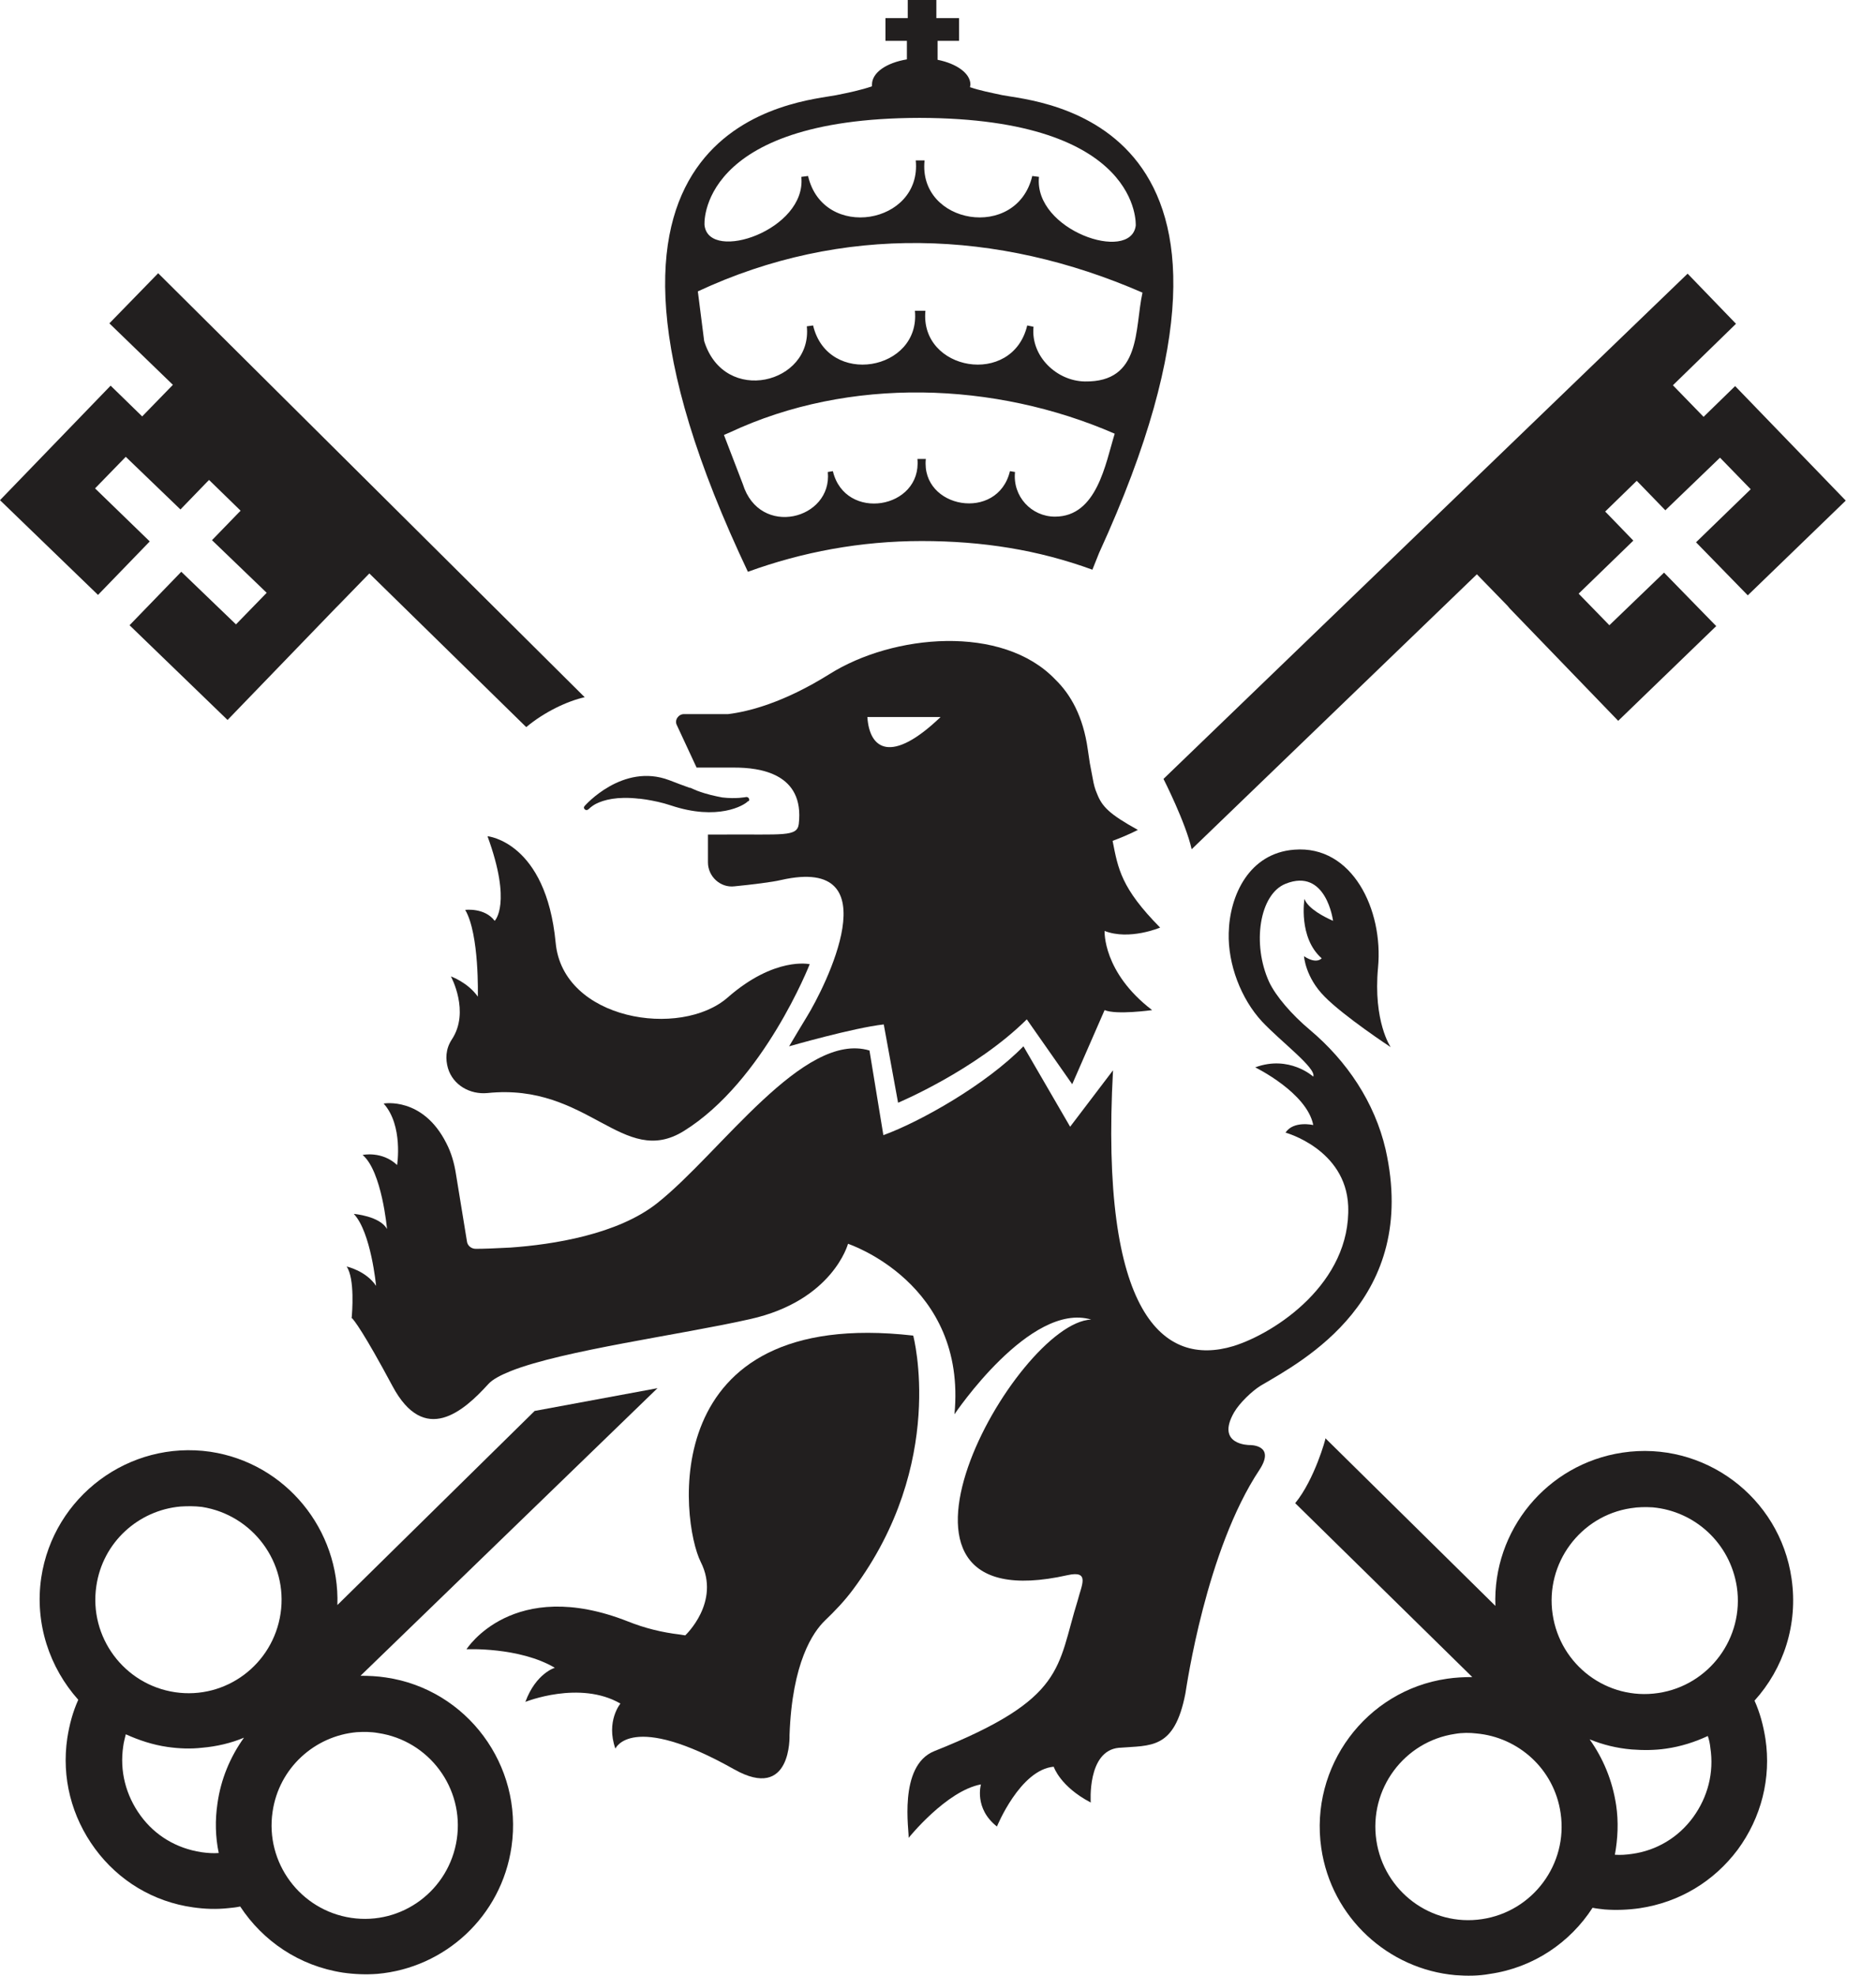 <svg width="57" height="60" viewBox="0 0 57 60" fill="none" xmlns="http://www.w3.org/2000/svg">
<g clip-path="url(#clip0_1277_632)">
<path d="M13.611 32.441C13.764 32.952 14.276 33.246 14.812 33.195C17.88 32.876 18.928 35.497 20.781 34.346C23.209 32.837 24.602 29.282 24.602 29.282C24.602 29.282 23.542 29.04 22.11 30.293C20.679 31.546 17.1 30.983 16.883 28.63C16.589 25.561 14.812 25.395 14.812 25.395C15.566 27.454 15.03 27.965 15.03 27.965C14.723 27.556 14.135 27.633 14.135 27.633C14.57 28.375 14.518 30.267 14.518 30.267C14.212 29.832 13.7 29.653 13.7 29.653C13.7 29.653 14.289 30.727 13.726 31.571C13.534 31.866 13.534 32.172 13.611 32.441Z" fill="#221F1F"/>
<path d="M27.747 40.561C19.887 39.666 20.679 46.225 21.293 47.44C21.906 48.655 20.82 49.665 20.82 49.665L20.654 49.639C20.117 49.575 19.593 49.448 19.081 49.243C15.58 47.862 14.174 50.087 14.174 50.087C14.174 50.087 15.771 50.01 16.858 50.649C16.858 50.649 16.282 50.816 15.963 51.685C15.963 51.685 17.612 51.02 18.851 51.736C18.851 51.736 18.404 52.273 18.698 53.105C18.698 53.105 19.171 51.967 22.302 53.731C24.066 54.728 23.989 52.696 23.989 52.696C24.066 50.483 24.705 49.563 25.063 49.217C25.37 48.923 25.664 48.616 25.919 48.271C28.782 44.435 27.747 40.561 27.747 40.561Z" fill="#221F1F"/>
<path d="M42.1 34.908C41.768 33.476 40.925 32.223 39.8 31.277C39.25 30.816 38.764 30.254 38.56 29.819C38.036 28.668 38.266 27.159 39.059 26.84C40.298 26.341 40.503 27.965 40.503 27.965C40.272 27.863 39.748 27.607 39.634 27.3C39.634 27.3 39.442 28.476 40.158 29.103C40.158 29.103 40.004 29.295 39.621 29.039C39.621 29.039 39.659 29.678 40.247 30.267C40.835 30.867 42.254 31.801 42.254 31.801C42.254 31.801 41.717 31.021 41.87 29.384C42.036 27.632 41.09 25.663 39.327 25.804C37.959 25.906 37.359 27.185 37.333 28.336C37.307 29.282 37.704 30.331 38.343 31.021C38.918 31.635 40.004 32.441 39.902 32.696C39.902 32.696 39.174 32.031 38.138 32.415C38.138 32.415 39.71 33.182 39.902 34.167C39.902 34.167 39.301 34.026 39.059 34.397C39.059 34.397 40.886 34.895 40.963 36.622C41.052 38.962 38.752 40.484 37.474 40.88C35.352 41.519 33.41 39.934 33.818 32.504L32.515 34.218L31.096 31.775C29.959 32.939 27.965 34.065 26.84 34.474L26.418 31.903C24.412 31.302 21.894 35.011 19.977 36.532C18.775 37.491 16.794 37.798 15.504 37.888C15.056 37.913 14.673 37.926 14.456 37.926C14.315 37.926 14.2 37.824 14.187 37.696L13.855 35.663C13.804 35.33 13.714 35.011 13.561 34.717C12.845 33.297 11.656 33.514 11.656 33.514C12.257 34.179 12.066 35.381 12.066 35.381C11.605 34.947 11.018 35.075 11.018 35.075C11.605 35.573 11.759 37.325 11.759 37.325C11.541 36.929 10.749 36.865 10.749 36.865C11.273 37.414 11.427 39.051 11.427 39.051C11.12 38.591 10.532 38.463 10.532 38.463C10.787 38.834 10.698 39.882 10.685 40.023C10.672 40.01 10.672 40.023 10.685 40.036V40.023C10.749 40.074 11.056 40.471 11.925 42.094C12.896 43.91 14.085 42.862 14.839 42.031C14.967 41.89 15.21 41.762 15.529 41.634C17.114 41.008 20.692 40.535 22.789 40.061C25.306 39.499 25.766 37.773 25.766 37.773C25.766 37.773 29.383 38.962 29 42.951C29 42.951 31.3 39.525 33.154 40.074C30.853 40.164 25.715 49.345 32.438 47.836C33.128 47.683 32.86 48.143 32.745 48.603C32.106 50.649 32.4 51.583 28.387 53.181C27.275 53.628 27.632 55.649 27.607 55.815C27.607 55.815 28.757 54.383 29.805 54.191C29.805 54.191 29.588 54.92 30.291 55.47C30.291 55.47 30.994 53.744 32.016 53.654C32.016 53.654 32.208 54.255 33.141 54.741C33.141 54.741 33.026 53.168 33.997 53.079C34.969 53.002 35.684 53.143 36.017 51.429C36.055 51.212 36.643 47.081 38.266 44.639C38.777 43.859 37.959 43.885 37.959 43.885C37.959 43.885 36.924 43.885 37.499 42.888C37.665 42.606 38.036 42.248 38.304 42.082C39.608 41.315 43.123 39.461 42.1 34.908Z" fill="#221F1F"/>
<path d="M21.165 23.311H22.315C23.069 23.311 24.449 23.477 24.27 25.024C24.219 25.421 23.797 25.331 21.957 25.344H21.51V26.188C21.51 26.623 21.893 26.968 22.315 26.917C22.839 26.866 23.465 26.789 23.733 26.725C27.12 25.958 25.05 30.011 24.513 30.881C24.436 31.009 24.04 31.661 23.976 31.776C23.976 31.776 25.932 31.213 26.852 31.111L27.287 33.489C27.287 33.489 29.638 32.505 31.198 30.957L32.578 32.927L33.562 30.676C33.92 30.829 35.006 30.676 35.006 30.676C33.498 29.525 33.562 28.272 33.562 28.272C34.316 28.566 35.249 28.17 35.249 28.17C34.06 26.968 33.971 26.38 33.805 25.536C34.291 25.357 34.572 25.203 34.572 25.203C33.715 24.73 33.485 24.5 33.332 24.104C33.268 23.963 33.23 23.809 33.204 23.656L33.114 23.183C33.089 23.042 33.076 22.902 33.051 22.761C32.91 21.751 32.527 21.086 32.066 20.638C30.456 18.951 27.133 19.257 25.203 20.472C23.81 21.342 22.749 21.61 22.123 21.687H20.781C20.615 21.687 20.487 21.866 20.564 22.019L21.165 23.311ZM26.354 21.776H28.578C27.082 23.209 26.418 22.761 26.354 21.776Z" fill="#221F1F"/>
<path d="M4.806 8.298L3.323 9.82L5.253 11.687L4.32 12.646L3.361 11.712L0 15.19L2.978 18.067L4.55 16.443L2.888 14.832L3.821 13.873L5.483 15.472L6.275 14.653L6.352 14.576L7.311 15.51L7.234 15.587L6.441 16.405L8.103 18.003L7.17 18.962L5.508 17.364L3.936 18.988L6.914 21.865L10.212 18.451L10.289 18.374L11.222 17.415L15.989 22.082C16.538 21.622 17.241 21.29 17.765 21.174L4.806 8.298Z" fill="#221F1F"/>
<path d="M53.104 18.08L56.081 15.203L52.72 11.725L51.761 12.659L50.829 11.7L52.746 9.833L51.276 8.311L35.351 23.655C35.351 23.655 36.028 24.985 36.207 25.791L44.873 17.441L45.806 18.4L45.87 18.477L49.167 21.891L52.145 19.014L50.56 17.39L48.899 18.988L47.965 18.029L49.627 16.418L48.835 15.6L48.771 15.536L49.73 14.602L49.806 14.679L50.599 15.497L52.26 13.899L53.193 14.858L51.532 16.469L53.104 18.08Z" fill="#221F1F"/>
<path d="M16.245 42.849L10.251 48.744C10.327 46.468 8.691 44.434 6.391 44.089C3.924 43.731 1.624 45.444 1.253 47.912C1.048 49.306 1.508 50.649 2.378 51.621C2.211 51.992 2.109 52.375 2.045 52.784C1.866 53.986 2.173 55.175 2.889 56.147C3.605 57.119 4.665 57.758 5.867 57.925C6.225 57.976 6.57 57.988 6.928 57.95C7.055 57.938 7.183 57.925 7.298 57.899C7.988 58.947 9.087 59.702 10.417 59.907C10.774 59.958 11.12 59.971 11.465 59.945C13.51 59.766 15.235 58.206 15.542 56.083C15.9 53.615 14.187 51.301 11.72 50.943C11.465 50.904 11.209 50.892 10.954 50.892L19.977 42.158L16.245 42.849ZM8.525 48.999C8.295 50.547 6.864 51.621 5.317 51.391C3.771 51.16 2.697 49.715 2.927 48.168C3.119 46.838 4.205 45.866 5.483 45.752C5.701 45.738 5.918 45.738 6.135 45.764C7.682 46.007 8.755 47.452 8.525 48.999ZM6.608 54.766C6.531 55.278 6.544 55.789 6.646 56.275C6.48 56.288 6.301 56.275 6.122 56.25C5.368 56.135 4.716 55.751 4.269 55.137C3.822 54.523 3.63 53.782 3.745 53.027C3.758 52.912 3.796 52.784 3.822 52.669C4.218 52.848 4.64 52.989 5.087 53.053C5.445 53.104 5.79 53.117 6.135 53.078C6.582 53.04 7.017 52.938 7.413 52.772C6.991 53.36 6.71 54.038 6.608 54.766ZM11.49 52.631C13.037 52.861 14.11 54.306 13.88 55.853C13.65 57.4 12.219 58.474 10.672 58.244C9.126 58.014 8.052 56.569 8.282 55.022C8.474 53.692 9.56 52.72 10.838 52.605C11.056 52.592 11.273 52.592 11.49 52.631Z" fill="#221F1F"/>
<path d="M39.353 45.65L44.733 50.931C44.478 50.931 44.222 50.944 43.966 50.982C41.5 51.34 39.787 53.654 40.145 56.122C40.452 58.245 42.19 59.805 44.222 59.984C44.567 60.01 44.925 60.01 45.27 59.946C46.599 59.754 47.711 58.986 48.388 57.938C48.516 57.964 48.644 57.976 48.759 57.989C49.104 58.015 49.462 58.002 49.82 57.951C51.021 57.772 52.069 57.145 52.798 56.173C53.514 55.201 53.82 54 53.641 52.81C53.577 52.401 53.475 52.017 53.309 51.647C54.191 50.675 54.638 49.332 54.434 47.938C54.076 45.458 51.763 43.744 49.296 44.115C46.995 44.461 45.347 46.481 45.436 48.77L40.273 43.681C40.285 43.681 39.941 44.934 39.353 45.65ZM49.551 45.803C49.782 45.765 49.999 45.765 50.216 45.777C51.494 45.893 52.568 46.864 52.772 48.194C53.002 49.741 51.929 51.187 50.382 51.416C48.836 51.647 47.404 50.573 47.175 49.025C46.944 47.478 48.018 46.033 49.551 45.803ZM44.209 52.657C44.426 52.619 44.657 52.619 44.861 52.644C46.139 52.759 47.225 53.731 47.417 55.061C47.647 56.608 46.574 58.053 45.027 58.283C43.481 58.514 42.049 57.439 41.819 55.892C41.589 54.332 42.663 52.887 44.209 52.657ZM48.299 52.823C48.708 52.989 49.13 53.092 49.577 53.13C49.922 53.156 50.28 53.156 50.625 53.104C51.073 53.041 51.507 52.9 51.89 52.721C51.929 52.836 51.954 52.951 51.967 53.079C52.082 53.833 51.89 54.575 51.443 55.189C50.996 55.803 50.331 56.199 49.59 56.301C49.411 56.327 49.245 56.34 49.066 56.327C49.155 55.841 49.181 55.329 49.104 54.818C48.989 54.063 48.708 53.399 48.299 52.823Z" fill="#221F1F"/>
<path d="M22.764 24.282C22.764 24.243 22.725 24.205 22.687 24.205C22.674 24.205 22.674 24.205 22.674 24.205C22.674 24.205 22.367 24.269 21.945 24.218C21.741 24.179 21.485 24.128 21.179 24.013C21.115 23.988 21.064 23.962 21 23.936C20.987 23.924 20.961 23.924 20.949 23.924C20.77 23.86 20.565 23.783 20.335 23.694C18.916 23.156 17.766 24.474 17.766 24.474C17.753 24.486 17.741 24.512 17.741 24.525C17.741 24.563 17.779 24.601 17.817 24.601C17.843 24.601 17.868 24.589 17.881 24.576C17.958 24.499 18.06 24.435 18.111 24.41C18.341 24.294 18.75 24.179 19.415 24.256C19.428 24.256 19.441 24.256 19.441 24.256C19.504 24.269 19.568 24.269 19.632 24.282C19.862 24.32 20.118 24.371 20.386 24.461C21.805 24.934 22.61 24.461 22.725 24.333C22.764 24.333 22.764 24.307 22.764 24.282Z" fill="#221F1F"/>
<path d="M30.456 2.89C30.099 2.813 29.766 2.749 29.472 2.647C29.472 2.621 29.485 2.596 29.485 2.57C29.485 2.225 29.063 1.931 28.488 1.816V1.24H29.14V0.55H28.45V0H27.581V0.55H26.904V1.24H27.555V1.803C26.942 1.905 26.494 2.199 26.494 2.57C26.494 2.583 26.494 2.609 26.494 2.621C26.162 2.736 25.791 2.813 25.408 2.89C24.398 3.094 16.398 3.542 22.456 16.789L22.724 17.365C24.373 16.764 26.149 16.431 28.003 16.431C29.856 16.431 31.543 16.7 33.191 17.301L33.396 16.789C39.467 3.542 31.466 3.094 30.456 2.89ZM27.939 3.58C34.713 3.593 34.508 6.854 34.508 6.854C34.355 7.992 31.402 6.995 31.568 5.371L31.364 5.345C30.891 7.327 27.888 6.815 28.092 4.872H27.824C28.015 6.815 25.012 7.327 24.552 5.345L24.347 5.371C24.514 6.982 21.561 7.979 21.408 6.854C21.395 6.854 21.165 3.593 27.939 3.58ZM32.054 15.69C31.338 15.69 30.763 15.076 30.84 14.334L30.686 14.309C30.316 15.856 27.977 15.447 28.13 13.938H27.875C28.015 15.46 25.677 15.856 25.306 14.309L25.152 14.334C25.293 15.779 23.082 16.342 22.571 14.705L21.996 13.209L22.175 13.132C25.804 11.432 30.227 11.585 33.869 13.171C33.588 14.079 33.332 15.69 32.054 15.69ZM32.962 11.585C32.105 11.572 31.313 10.818 31.402 9.923L31.211 9.884C30.763 11.764 27.939 11.265 28.118 9.437H27.798C27.977 11.265 25.152 11.764 24.705 9.884L24.514 9.91C24.692 11.649 22.008 12.327 21.395 10.357L21.203 8.849C25.587 6.803 30.316 6.969 34.713 8.887C34.47 9.987 34.687 11.611 32.962 11.585Z" fill="#221F1F"/>
</g>
<defs>
<clipPath id="clip0_1277_632">
<rect width="56.336" height="60" fill="white"/>
</clipPath>
</defs>
</svg>
